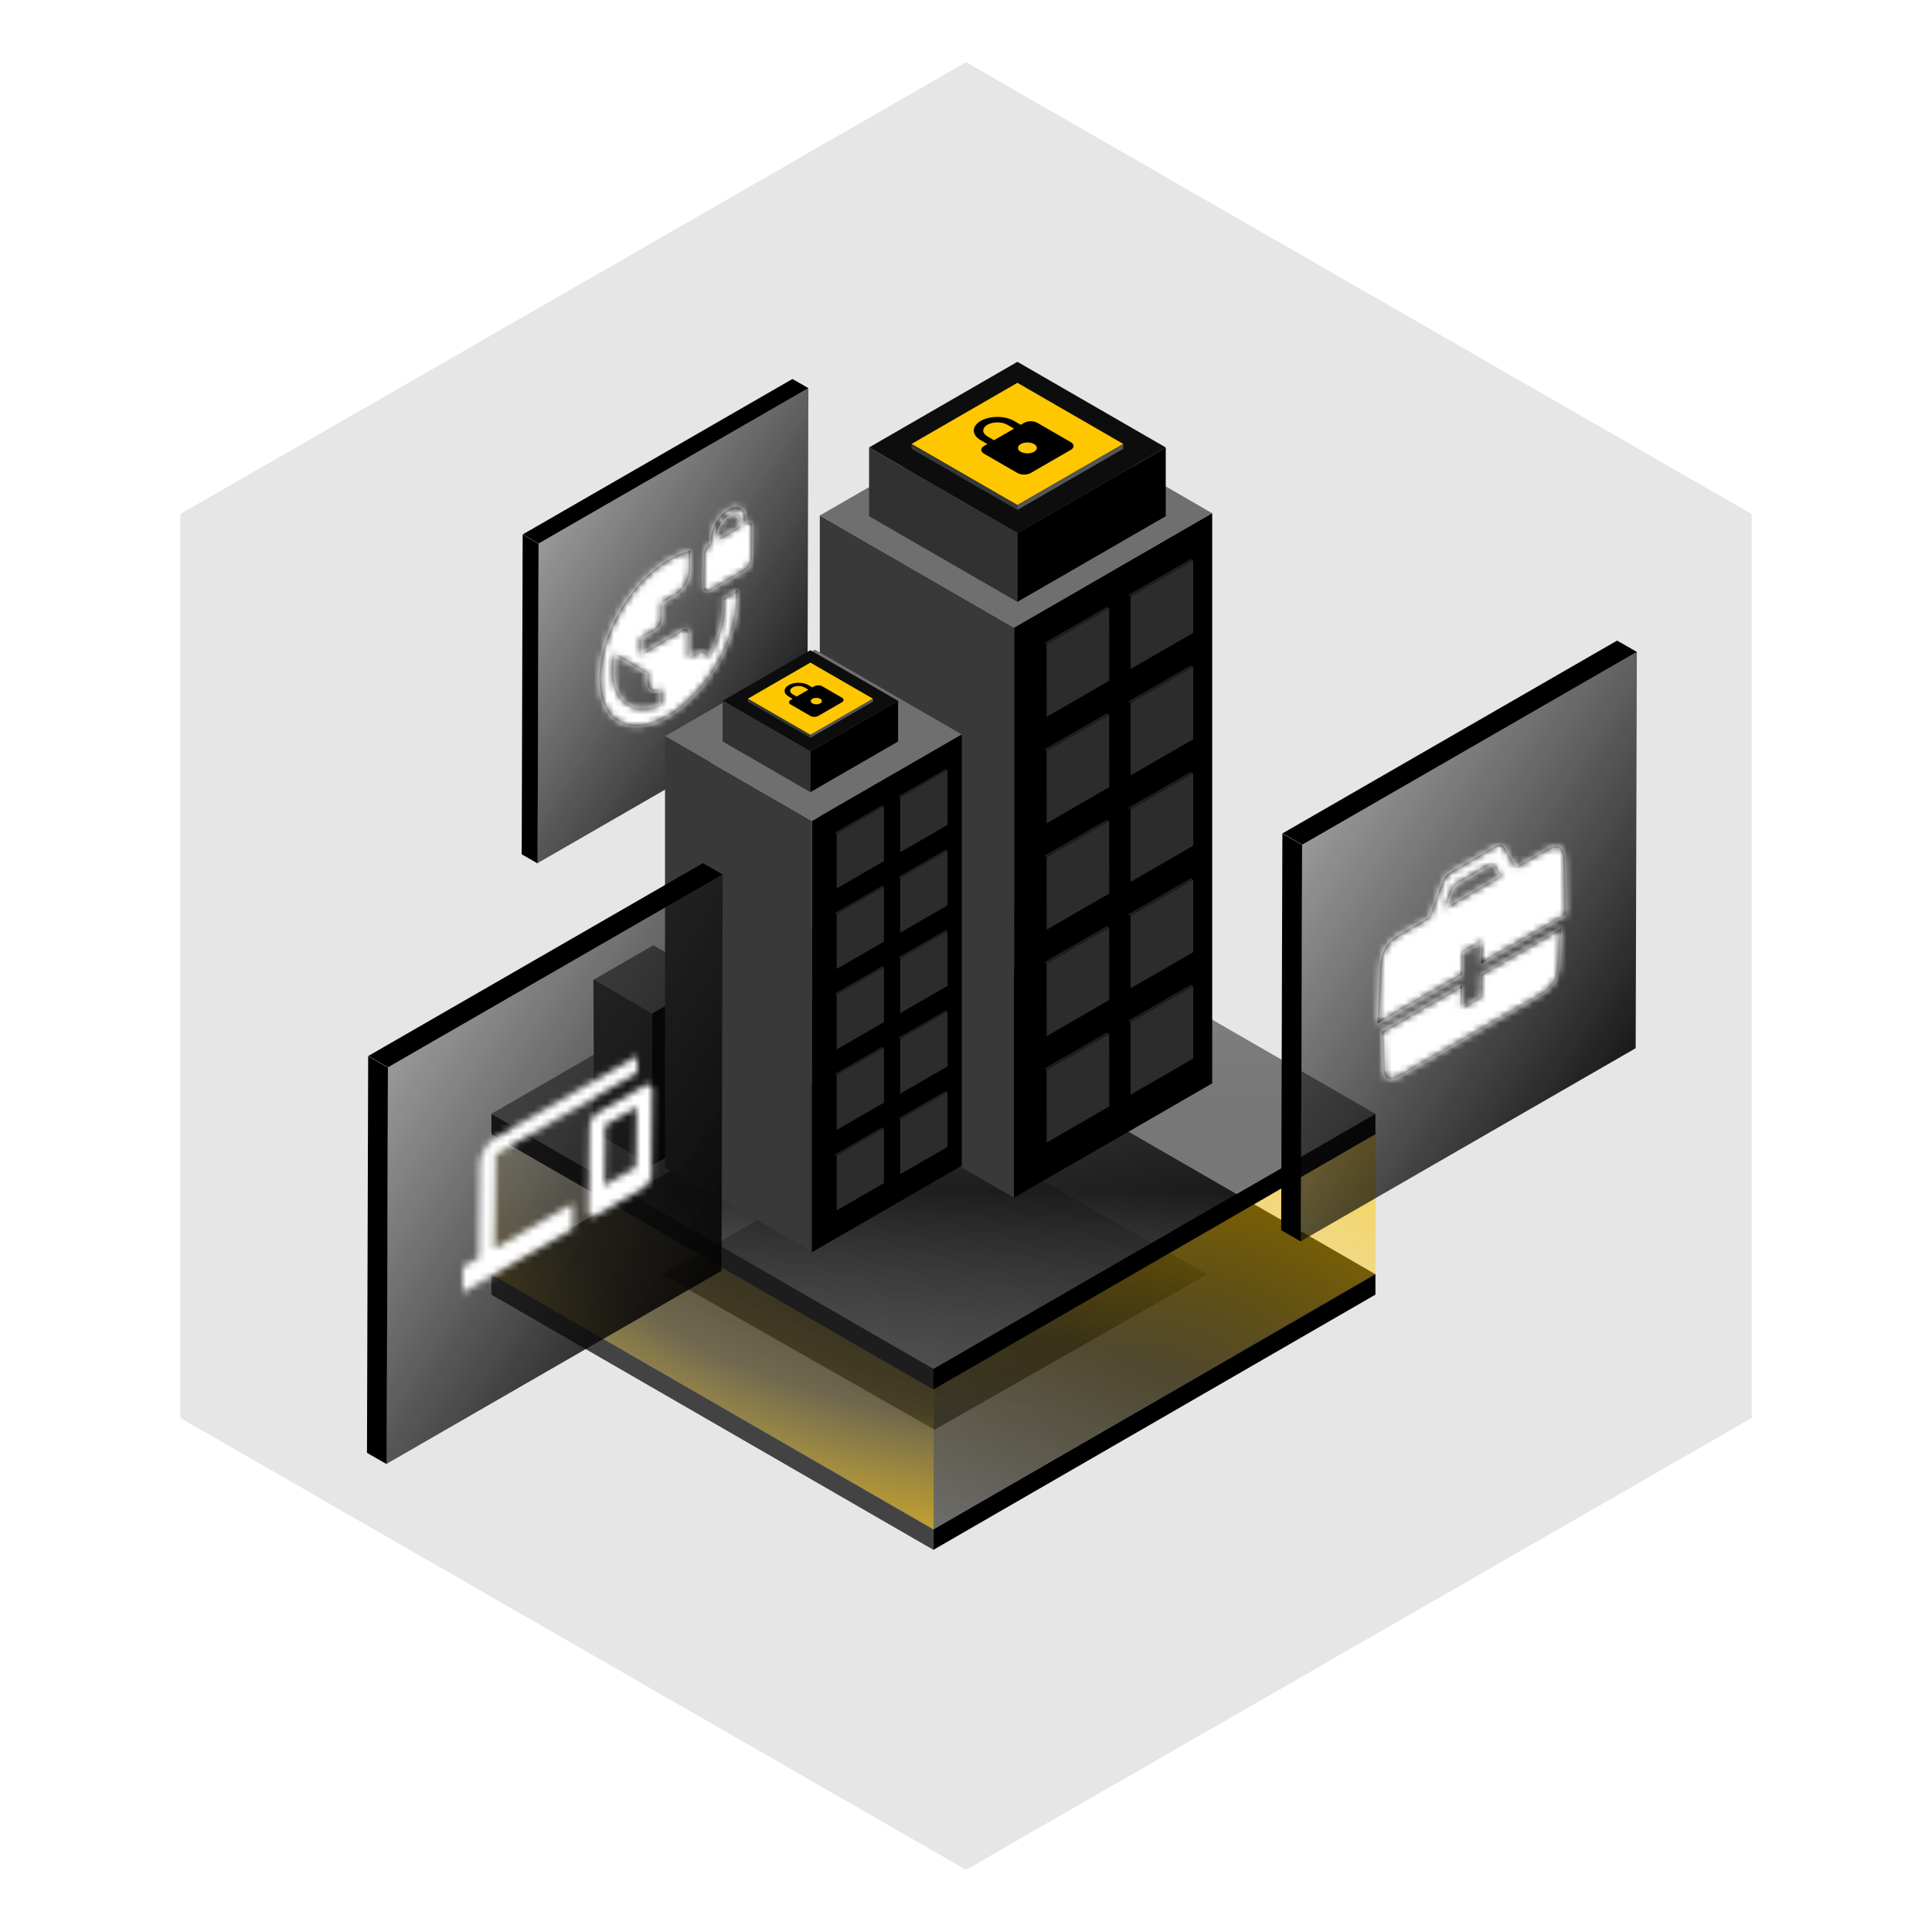 <svg width="288" height="288" viewBox="0 0 288 288" fill="none" xmlns="http://www.w3.org/2000/svg">
<path d="M144 9.266L261.136 76.633V211.367L144 278.734L26.864 211.367V76.633L144 9.266Z" fill="black" fill-opacity="0.1"/>
<rect width="47.669" height="2.732" transform="matrix(-0.003 1 -0.868 -0.497 80.283 81.038)" fill="black"/>
<rect width="46.424" height="2.732" transform="matrix(-0.866 0.499 0.868 0.497 118.131 56.495)" fill="black"/>
<path d="M80.262 81.026L80.121 128.673L120.364 105.475L120.505 57.828L80.262 81.026Z" fill="url(#paint0_linear_13_3806)"/>
<path fill-rule="evenodd" clip-rule="evenodd" d="M111.125 77.395L111.118 77.983C111.684 77.656 112.141 77.916 112.132 78.562L112.071 83.259C112.063 83.905 111.593 84.701 111.026 85.028L105.878 88C105.311 88.327 104.855 88.066 104.863 87.42L104.924 82.724C104.932 82.078 105.403 81.282 105.969 80.955L105.977 80.368C105.998 78.748 107.168 76.767 108.589 75.946C110.01 75.126 111.146 75.775 111.125 77.395ZM106.793 80.48L110.294 78.458L110.301 77.871C110.316 76.767 109.545 76.327 108.577 76.886C107.609 77.445 106.815 78.789 106.8 79.892L106.793 80.48ZM107.824 89.207C107.86 89.571 107.897 89.934 107.891 90.334C107.86 92.776 107.007 95.471 105.647 97.911C105.392 97.114 104.638 96.873 103.712 97.408L102.682 98.003L102.728 94.48C102.736 93.834 102.28 93.574 101.713 93.901L95.535 97.468L95.565 95.119L97.625 93.93C98.191 93.603 98.661 92.807 98.67 92.162L98.7 89.813L100.76 88.624C101.892 87.97 102.833 86.379 102.849 85.087L102.888 82.105C101.914 82.317 100.887 82.724 99.806 83.348C94.122 86.63 89.441 94.553 89.356 101.035C89.272 107.516 93.817 110.113 99.501 106.831C105.186 103.549 109.867 95.626 109.951 89.144C109.956 88.745 109.941 88.37 109.915 88L107.824 89.207ZM91.416 99.846C91.354 104.636 94.443 106.768 98.503 104.995L98.533 102.729C97.4 103.383 96.487 102.861 96.504 101.57L96.519 100.396L91.659 97.619C91.517 98.377 91.425 99.118 91.416 99.846Z" fill="black"/>
<mask id="mask0_13_3806" style="mask-type:alpha" maskUnits="userSpaceOnUse" x="89" y="75" width="24" height="34">
<path fill-rule="evenodd" clip-rule="evenodd" d="M111.125 77.395L111.118 77.983C111.684 77.656 112.141 77.916 112.132 78.562L112.071 83.259C112.063 83.905 111.593 84.701 111.026 85.028L105.878 88C105.311 88.327 104.855 88.066 104.863 87.42L104.924 82.724C104.932 82.078 105.403 81.282 105.969 80.955L105.977 80.368C105.998 78.748 107.168 76.767 108.589 75.946C110.01 75.126 111.146 75.775 111.125 77.395ZM106.793 80.48L110.294 78.458L110.301 77.871C110.316 76.767 109.545 76.327 108.577 76.886C107.609 77.445 106.815 78.789 106.8 79.892L106.793 80.48ZM107.824 89.207C107.86 89.571 107.897 89.934 107.891 90.334C107.86 92.776 107.007 95.471 105.647 97.911C105.392 97.114 104.638 96.873 103.712 97.408L102.682 98.003L102.728 94.48C102.736 93.834 102.28 93.574 101.713 93.901L95.535 97.468L95.565 95.119L97.625 93.93C98.191 93.603 98.661 92.807 98.67 92.162L98.7 89.813L100.76 88.624C101.892 87.97 102.833 86.379 102.849 85.087L102.888 82.105C101.914 82.317 100.887 82.724 99.806 83.348C94.122 86.63 89.441 94.553 89.356 101.035C89.272 107.516 93.817 110.113 99.501 106.831C105.186 103.549 109.867 95.626 109.951 89.144C109.956 88.745 109.941 88.37 109.915 88L107.824 89.207ZM91.416 99.846C91.354 104.636 94.443 106.768 98.503 104.995L98.533 102.729C97.4 103.383 96.487 102.861 96.504 101.57L96.519 100.396L91.659 97.619C91.517 98.377 91.425 99.118 91.416 99.846Z" fill="white"/>
</mask>
<g mask="url(#mask0_13_3806)">
<rect width="104.634" height="103.334" transform="matrix(0.866 -0.5 -0.013 1 56.061 67.816)" fill="white"/>
</g>
<path d="M139.137 227.986L205.025 189.945L139.137 151.905L73.249 189.945L139.137 227.986Z" fill="url(#paint1_linear_13_3806)"/>
<g opacity="0.5" filter="url(#filter0_f_13_3806)">
<path d="M139.316 213.12L179.945 189.977L139.316 166.834L98.688 189.977L139.316 213.12Z" fill="black"/>
</g>
<path fill-rule="evenodd" clip-rule="evenodd" d="M139.144 227.985L139.143 227.986L73.255 189.945V192.994L139.143 231.034L139.144 231.034V227.985Z" fill="#434343"/>
<path fill-rule="evenodd" clip-rule="evenodd" d="M139.145 227.98L205.033 189.94V192.989L139.145 231.029V227.98Z" fill="black"/>
<path d="M139.137 204.081L205.025 166.04L139.137 128L73.249 166.04L139.137 204.081Z" fill="url(#paint2_linear_13_3806)"/>
<path fill-rule="evenodd" clip-rule="evenodd" d="M139.144 204.08L139.143 204.08L73.255 166.04V169.089L139.143 207.129L139.144 207.129V204.08Z" fill="#1D1D1D"/>
<path fill-rule="evenodd" clip-rule="evenodd" d="M139.145 204.075L205.033 166.035V169.084L139.145 207.124V204.075Z" fill="black"/>
<path fill-rule="evenodd" clip-rule="evenodd" d="M151.161 93.562L122.21 76.847L151.749 59.793L180.7 76.508L151.161 93.562Z" fill="#6F6F6F"/>
<path fill-rule="evenodd" clip-rule="evenodd" d="M151.16 178.535L122.209 161.82L151.748 144.765L180.699 161.48L151.16 178.535Z" fill="#1D1D1D"/>
<path d="M151.16 178.532L151.16 93.564L151.164 93.562L122.205 76.842L122.205 161.815L151.16 178.532Z" fill="#393939"/>
<path d="M151.161 93.56L151.161 178.532L180.7 161.478L180.7 76.505L151.161 93.56Z" fill="black"/>
<path fill-rule="evenodd" clip-rule="evenodd" d="M156.008 106.868L156.002 106.864L155.997 96.071L165.343 90.68L165.349 90.683L165.354 101.476L156.008 106.868Z" fill="#2C2C2C"/>
<path fill-rule="evenodd" clip-rule="evenodd" d="M156.003 96.079L156.003 96.075L165.353 90.681L164.978 90.464L155.628 95.858L155.628 95.862L156.003 96.079Z" fill="#1D1D1D"/>
<path fill-rule="evenodd" clip-rule="evenodd" d="M156.006 96.072L156.001 96.075L156.006 106.871L155.631 106.654L155.626 95.858L155.631 95.856L156.006 96.072Z" fill="black"/>
<path fill-rule="evenodd" clip-rule="evenodd" d="M156.006 122.731L156 122.728L155.995 111.935L165.341 106.543L165.347 106.546L165.352 117.34L156.006 122.731Z" fill="#2C2C2C"/>
<path fill-rule="evenodd" clip-rule="evenodd" d="M156.001 111.942L156.001 111.938L165.351 106.544L164.977 106.328L155.626 111.722L155.626 111.726L156.001 111.942Z" fill="#1D1D1D"/>
<path fill-rule="evenodd" clip-rule="evenodd" d="M156.004 111.936L156.001 111.938L156.006 122.734L155.631 122.518L155.626 111.722L155.629 111.72L156.004 111.936Z" fill="black"/>
<path fill-rule="evenodd" clip-rule="evenodd" d="M156.006 138.595L156.001 138.591L155.996 127.798L165.342 122.406L165.347 122.41L165.352 133.203L156.006 138.595Z" fill="#2C2C2C"/>
<path fill-rule="evenodd" clip-rule="evenodd" d="M156.001 127.806L156.001 127.801L165.351 122.408L164.977 122.191L155.627 127.585L155.627 127.589L156.001 127.806Z" fill="#1D1D1D"/>
<path fill-rule="evenodd" clip-rule="evenodd" d="M156.005 127.8L156.001 127.802L156.006 138.598L155.631 138.381L155.626 127.585L155.63 127.583L156.005 127.8Z" fill="black"/>
<path fill-rule="evenodd" clip-rule="evenodd" d="M156.008 154.458L156.002 154.455L155.997 143.662L165.343 138.27L165.349 138.273L165.354 149.067L156.008 154.458Z" fill="#2C2C2C"/>
<path fill-rule="evenodd" clip-rule="evenodd" d="M156.003 143.669L156.003 143.665L165.353 138.271L164.978 138.055L155.628 143.448L155.628 143.453L156.003 143.669Z" fill="#1D1D1D"/>
<path fill-rule="evenodd" clip-rule="evenodd" d="M156.005 143.663L156.001 143.665L156.006 154.461L155.631 154.245L155.626 143.449L155.63 143.447L156.005 143.663Z" fill="black"/>
<path fill-rule="evenodd" clip-rule="evenodd" d="M156.008 170.322L156.002 170.319L155.997 159.525L165.343 154.134L165.349 154.137L165.354 164.93L156.008 170.322Z" fill="#2C2C2C"/>
<path fill-rule="evenodd" clip-rule="evenodd" d="M156.003 159.533L156.003 159.529L165.353 154.135L164.978 153.919L155.628 159.312L155.628 159.317L156.003 159.533Z" fill="#1D1D1D"/>
<path fill-rule="evenodd" clip-rule="evenodd" d="M156.005 159.528L156.001 159.53L156.006 170.326L155.631 170.109L155.626 159.314L155.63 159.311L156.005 159.528Z" fill="black"/>
<path fill-rule="evenodd" clip-rule="evenodd" d="M168.529 99.733L168.524 99.73L168.519 88.936L177.864 83.545L177.869 83.548L177.874 94.341L168.529 99.733Z" fill="#2C2C2C"/>
<path fill-rule="evenodd" clip-rule="evenodd" d="M168.524 88.945L168.524 88.939L177.874 83.545L177.499 83.329L168.149 88.722L168.149 88.728L168.524 88.945Z" fill="#1D1D1D"/>
<path fill-rule="evenodd" clip-rule="evenodd" d="M168.523 88.938L168.521 88.939L168.526 99.735L168.151 99.519L168.146 88.723L168.149 88.721L168.523 88.938Z" fill="black"/>
<path fill-rule="evenodd" clip-rule="evenodd" d="M168.528 115.596L168.522 115.592L168.517 104.799L177.863 99.407L177.868 99.411L177.873 110.204L168.528 115.596Z" fill="#2C2C2C"/>
<path fill-rule="evenodd" clip-rule="evenodd" d="M168.52 104.808L168.52 104.802L177.87 99.409L177.496 99.192L168.146 104.586L168.146 104.592L168.52 104.808Z" fill="#1D1D1D"/>
<path fill-rule="evenodd" clip-rule="evenodd" d="M168.523 104.801L168.52 104.803L168.525 115.598L168.15 115.382L168.145 104.586L168.148 104.584L168.523 104.801Z" fill="black"/>
<path fill-rule="evenodd" clip-rule="evenodd" d="M168.528 131.459L168.522 131.456L168.517 120.662L177.863 115.271L177.869 115.274L177.874 126.067L168.528 131.459Z" fill="#2C2C2C"/>
<path fill-rule="evenodd" clip-rule="evenodd" d="M168.52 120.671L168.52 120.666L177.87 115.272L177.496 115.056L168.146 120.449L168.146 120.454L168.52 120.671Z" fill="#1D1D1D"/>
<path fill-rule="evenodd" clip-rule="evenodd" d="M168.523 120.665L168.52 120.666L168.525 131.462L168.151 131.246L168.146 120.45L168.148 120.448L168.523 120.665Z" fill="black"/>
<path fill-rule="evenodd" clip-rule="evenodd" d="M168.528 147.323L168.522 147.319L168.517 136.526L177.863 131.134L177.869 131.137L177.874 141.931L168.528 147.323Z" fill="#2C2C2C"/>
<path fill-rule="evenodd" clip-rule="evenodd" d="M168.523 136.534L168.523 136.529L177.873 131.136L177.498 130.919L168.148 136.313L168.148 136.318L168.523 136.534Z" fill="#1D1D1D"/>
<path fill-rule="evenodd" clip-rule="evenodd" d="M168.524 136.528L168.521 136.53L168.526 147.326L168.151 147.109L168.146 136.313L168.149 136.312L168.524 136.528Z" fill="black"/>
<path fill-rule="evenodd" clip-rule="evenodd" d="M168.531 163.186L168.525 163.183L168.52 152.389L177.866 146.998L177.871 147.001L177.876 157.795L168.531 163.186Z" fill="#2C2C2C"/>
<path fill-rule="evenodd" clip-rule="evenodd" d="M168.522 152.399L168.522 152.393L177.872 146.999L177.497 146.783L168.147 152.176L168.147 152.182L168.522 152.399Z" fill="#1D1D1D"/>
<path fill-rule="evenodd" clip-rule="evenodd" d="M168.524 152.392L168.521 152.393L168.527 163.189L168.152 162.973L168.147 152.177L168.149 152.175L168.524 152.392Z" fill="black"/>
<path d="M173.775 66.702L151.662 79.469L129.548 66.702L151.662 53.935L173.775 66.702Z" fill="#0D0D0D"/>
<path d="M151.665 79.469L129.552 66.701V76.951L151.665 89.718V79.469Z" fill="#313131"/>
<path d="M151.664 79.467L173.777 66.7V76.95L151.664 89.717V79.467Z" fill="black"/>
<path fill-rule="evenodd" clip-rule="evenodd" d="M167.445 66.178L151.662 75.29L135.88 66.178V66.177L151.662 57.065L167.445 66.177V66.178Z" fill="#FFC700"/>
<path fill-rule="evenodd" clip-rule="evenodd" d="M151.664 75.29L135.881 66.178V66.908L151.664 76.02V75.29Z" fill="#383838"/>
<path fill-rule="evenodd" clip-rule="evenodd" d="M151.663 75.287L151.663 75.287L167.445 66.175V66.905L151.663 76.017L151.663 76.017V75.287Z" fill="#565656"/>
<g clip-path="url(#clip0_13_3806)">
<path d="M152.658 63.034L152.161 63.322L151.166 62.746C149.794 61.953 147.565 61.952 146.192 62.745C144.819 63.537 144.819 64.825 146.191 65.619L147.186 66.194L146.688 66.481C146.141 66.797 146.141 67.314 146.688 67.631L151.661 70.507C152.208 70.823 153.103 70.823 153.651 70.507L159.621 67.061C160.168 66.745 160.168 66.227 159.621 65.911L154.648 63.035C154.101 62.719 153.206 62.718 152.658 63.034ZM154.149 67.346C153.602 67.662 152.707 67.662 152.16 67.345C151.612 67.029 151.613 66.512 152.16 66.196C152.707 65.88 153.603 65.88 154.15 66.196C154.697 66.513 154.696 67.03 154.149 67.346ZM148.181 65.619L147.186 65.044C146.361 64.567 146.361 63.797 147.187 63.32C148.013 62.843 149.346 62.843 150.171 63.321L151.166 63.896L148.181 65.619Z" fill="black"/>
</g>
<path d="M97.298 173.182L106.219 168.031L97.472 163.008L88.552 168.159L97.298 173.182Z" fill="url(#paint3_linear_13_3806)"/>
<path d="M97.211 151.065L106.067 145.902L97.382 140.914L88.483 146.052L97.211 151.065Z" fill="#6E6E6E"/>
<path d="M88.556 168.748L97.211 173.726L97.211 151.065L88.457 145.979L88.556 168.748Z" fill="#393939"/>
<path d="M97.211 151.065L106.067 145.898L106.218 168.629L97.211 173.726L97.211 151.065Z" fill="black"/>
<path fill-rule="evenodd" clip-rule="evenodd" d="M121.036 122.383L99.138 109.74L121.481 96.841L143.379 109.483L121.036 122.383Z" fill="#6F6F6F"/>
<path fill-rule="evenodd" clip-rule="evenodd" d="M121.035 186.654L99.137 174.011L121.48 161.112L143.377 173.754L121.035 186.654Z" fill="#1D1D1D"/>
<path d="M121.035 186.652L121.035 122.384L121.038 122.383L99.134 109.736L99.134 174.007L121.035 186.652Z" fill="#393939"/>
<path d="M121.036 122.381L121.036 186.652L143.378 173.753L143.379 109.482L121.036 122.381Z" fill="black"/>
<path fill-rule="evenodd" clip-rule="evenodd" d="M124.702 132.447L124.697 132.444L124.693 124.28L131.763 120.202L131.767 120.205L131.771 128.369L124.702 132.447Z" fill="#2C2C2C"/>
<path fill-rule="evenodd" clip-rule="evenodd" d="M124.698 124.286L124.698 124.283L131.77 120.203L131.486 120.04L124.414 124.119L124.414 124.123L124.698 124.286Z" fill="#1D1D1D"/>
<path fill-rule="evenodd" clip-rule="evenodd" d="M124.7 124.281L124.696 124.283L124.7 132.449L124.416 132.285L124.413 124.12L124.416 124.118L124.7 124.281Z" fill="black"/>
<path fill-rule="evenodd" clip-rule="evenodd" d="M124.701 144.446L124.696 144.443L124.693 136.279L131.762 132.201L131.766 132.204L131.77 140.367L124.701 144.446Z" fill="#2C2C2C"/>
<path fill-rule="evenodd" clip-rule="evenodd" d="M124.697 136.285L124.697 136.282L131.769 132.202L131.486 132.038L124.414 136.118L124.414 136.121L124.697 136.285Z" fill="#1D1D1D"/>
<path fill-rule="evenodd" clip-rule="evenodd" d="M124.699 136.281L124.697 136.282L124.7 144.448L124.417 144.284L124.413 136.118L124.416 136.117L124.699 136.281Z" fill="black"/>
<path fill-rule="evenodd" clip-rule="evenodd" d="M124.7 156.445L124.696 156.442L124.692 148.278L131.761 144.2L131.766 144.203L131.77 152.366L124.7 156.445Z" fill="#2C2C2C"/>
<path fill-rule="evenodd" clip-rule="evenodd" d="M124.697 148.284L124.697 148.28L131.769 144.201L131.485 144.037L124.413 148.117L124.413 148.12L124.697 148.284Z" fill="#1D1D1D"/>
<path fill-rule="evenodd" clip-rule="evenodd" d="M124.699 148.279L124.696 148.281L124.699 156.446L124.416 156.283L124.412 148.117L124.415 148.115L124.699 148.279Z" fill="black"/>
<path fill-rule="evenodd" clip-rule="evenodd" d="M124.702 168.443L124.697 168.441L124.694 160.277L131.763 156.199L131.767 156.201L131.771 164.365L124.702 168.443Z" fill="#2C2C2C"/>
<path fill-rule="evenodd" clip-rule="evenodd" d="M124.698 160.283L124.698 160.279L131.77 156.2L131.486 156.036L124.414 160.116L124.414 160.119L124.698 160.283Z" fill="#1D1D1D"/>
<path fill-rule="evenodd" clip-rule="evenodd" d="M124.699 160.278L124.696 160.28L124.7 168.445L124.416 168.282L124.413 160.116L124.415 160.114L124.699 160.278Z" fill="black"/>
<path fill-rule="evenodd" clip-rule="evenodd" d="M124.702 180.442L124.697 180.439L124.694 172.276L131.762 168.198L131.767 168.2L131.771 176.364L124.702 180.442Z" fill="#2C2C2C"/>
<path fill-rule="evenodd" clip-rule="evenodd" d="M124.698 172.281L124.698 172.278L131.77 168.198L131.486 168.035L124.414 172.114L124.414 172.118L124.698 172.281Z" fill="#1D1D1D"/>
<path fill-rule="evenodd" clip-rule="evenodd" d="M124.699 172.278L124.696 172.279L124.7 180.445L124.417 180.281L124.413 172.115L124.416 172.114L124.699 172.278Z" fill="black"/>
<path fill-rule="evenodd" clip-rule="evenodd" d="M134.173 127.05L134.169 127.048L134.165 118.884L141.233 114.806L141.237 114.808L141.241 122.972L134.173 127.05Z" fill="#2C2C2C"/>
<path fill-rule="evenodd" clip-rule="evenodd" d="M134.168 118.89L134.168 118.886L141.24 114.806L140.957 114.642L133.885 118.722L133.885 118.726L134.168 118.89Z" fill="#1D1D1D"/>
<path fill-rule="evenodd" clip-rule="evenodd" d="M134.168 118.885L134.166 118.886L134.17 127.052L133.886 126.888L133.882 118.722L133.884 118.721L134.168 118.885Z" fill="black"/>
<path fill-rule="evenodd" clip-rule="evenodd" d="M134.172 139.048L134.167 139.046L134.163 130.882L141.232 126.804L141.237 126.806L141.241 134.97L134.172 139.048Z" fill="#2C2C2C"/>
<path fill-rule="evenodd" clip-rule="evenodd" d="M134.166 130.889L134.166 130.884L141.238 126.805L140.955 126.641L133.882 130.721L133.882 130.725L134.166 130.889Z" fill="#1D1D1D"/>
<path fill-rule="evenodd" clip-rule="evenodd" d="M134.168 130.884L134.166 130.885L134.169 139.051L133.886 138.887L133.882 130.721L133.884 130.72L134.168 130.884Z" fill="black"/>
<path fill-rule="evenodd" clip-rule="evenodd" d="M134.171 151.047L134.166 151.045L134.163 142.881L141.232 138.803L141.236 138.805L141.24 146.969L134.171 151.047Z" fill="#2C2C2C"/>
<path fill-rule="evenodd" clip-rule="evenodd" d="M134.165 142.887L134.165 142.883L141.237 138.804L140.954 138.64L133.881 142.72L133.881 142.724L134.165 142.887Z" fill="#1D1D1D"/>
<path fill-rule="evenodd" clip-rule="evenodd" d="M134.167 142.883L134.165 142.884L134.169 151.049L133.885 150.886L133.881 142.72L133.883 142.719L134.167 142.883Z" fill="black"/>
<path fill-rule="evenodd" clip-rule="evenodd" d="M134.172 163.046L134.167 163.043L134.163 154.88L141.232 150.801L141.237 150.804L141.241 158.968L134.172 163.046Z" fill="#2C2C2C"/>
<path fill-rule="evenodd" clip-rule="evenodd" d="M134.168 154.886L134.168 154.882L141.24 150.802L140.956 150.639L133.884 154.718L133.884 154.722L134.168 154.886Z" fill="#1D1D1D"/>
<path fill-rule="evenodd" clip-rule="evenodd" d="M134.168 154.881L134.166 154.883L134.17 163.048L133.886 162.884L133.883 154.719L133.885 154.718L134.168 154.881Z" fill="black"/>
<path fill-rule="evenodd" clip-rule="evenodd" d="M134.173 175.045L134.169 175.042L134.165 166.878L141.234 162.801L141.238 162.803L141.242 170.967L134.173 175.045Z" fill="#2C2C2C"/>
<path fill-rule="evenodd" clip-rule="evenodd" d="M134.167 166.885L134.167 166.881L141.239 162.801L140.956 162.638L133.884 166.717L133.884 166.721L134.167 166.885Z" fill="#1D1D1D"/>
<path fill-rule="evenodd" clip-rule="evenodd" d="M134.169 166.88L134.167 166.881L134.171 175.047L133.887 174.883L133.883 166.718L133.885 166.717L134.169 166.88Z" fill="black"/>
<path d="M73.256 189.921L139.172 227.962L139.172 207.172L73.256 169.096L73.256 189.921Z" fill="url(#paint4_radial_13_3806)"/>
<path d="M205.044 189.883L139.127 227.925L139.127 207.134L205.044 169.059L205.044 189.883Z" fill="url(#paint5_radial_13_3806)"/>
<rect width="59.137" height="3.39" transform="matrix(-0.003 1 -0.868 -0.497 194.104 125.939)" fill="black"/>
<rect width="57.592" height="3.39" transform="matrix(-0.866 0.499 0.868 0.497 241.057 95.492)" fill="black"/>
<path d="M194.078 125.924L193.902 185.034L243.827 156.255L244.002 97.145L194.078 125.924Z" fill="url(#paint6_linear_13_3806)"/>
<path fill-rule="evenodd" clip-rule="evenodd" d="M218.026 141.988L220.836 140.365L220.794 143.643L233.44 136.341C233.44 136.341 233.304 130.794 233.262 128.549C233.22 126.417 232.57 125.459 230.497 126.655L225.99 129.258L224.356 126.532C223.904 125.78 223.747 125.673 222.715 126.269L216.485 129.866C215.453 130.462 215.293 130.751 214.813 132.041L214.579 132.673C214.231 133.612 213.641 135.204 213.085 136.709L208.575 139.312C206.501 140.509 205.825 142.233 205.719 144.451L205.337 152.567L217.983 145.265L218.026 141.988ZM216.257 133.115C216.589 132.221 216.7 132.02 217.416 131.607L221.725 129.119C222.441 128.706 222.55 128.779 222.861 129.302L223.228 129.913L223.646 130.612L215.426 135.358L215.877 134.137L216.257 133.115ZM220.73 148.559L217.919 150.181L217.962 146.904L206.018 153.8C206.018 153.8 206.154 156.644 206.227 159.082C206.257 160.094 206.498 161.655 208.721 160.372L229.8 148.202C232.023 146.918 232.302 145.054 232.365 143.992C232.52 141.351 232.716 138.386 232.716 138.386L220.772 145.281L220.73 148.559Z" fill="black"/>
<mask id="mask1_13_3806" style="mask-type:alpha" maskUnits="userSpaceOnUse" x="205" y="125" width="29" height="36">
<path fill-rule="evenodd" clip-rule="evenodd" d="M218.026 141.988L220.836 140.365L220.794 143.643L233.44 136.341C233.44 136.341 233.304 130.794 233.262 128.549C233.22 126.417 232.57 125.459 230.497 126.655L225.99 129.258L224.356 126.532C223.904 125.78 223.747 125.673 222.715 126.269L216.485 129.866C215.453 130.462 215.293 130.751 214.813 132.041L214.579 132.673C214.231 133.612 213.641 135.204 213.085 136.709L208.575 139.312C206.501 140.509 205.825 142.233 205.719 144.451L205.337 152.567L217.983 145.265L218.026 141.988ZM216.257 133.115C216.589 132.221 216.7 132.02 217.416 131.607L221.725 129.119C222.441 128.706 222.55 128.779 222.861 129.302L223.228 129.913L223.646 130.612L215.426 135.358L215.877 134.137L216.257 133.115ZM220.73 148.559L217.919 150.181L217.962 146.904L206.018 153.8C206.018 153.8 206.154 156.644 206.227 159.082C206.257 160.094 206.498 161.655 208.721 160.372L229.8 148.202C232.023 146.918 232.302 145.054 232.365 143.992C232.52 141.351 232.716 138.386 232.716 138.386L220.772 145.281L220.73 148.559Z" fill="white"/>
</mask>
<g mask="url(#mask1_13_3806)">
<rect width="35.401" height="34.962" transform="matrix(0.866 -0.5 -0.013 1 204.328 132.548)" fill="white"/>
</g>
<rect width="59.137" height="3.39" transform="matrix(-0.003 1 -0.868 -0.497 57.826 159.121)" fill="black"/>
<rect width="57.592" height="3.39" transform="matrix(-0.866 0.499 0.868 0.497 104.779 128.673)" fill="black"/>
<path d="M57.801 159.106L57.625 218.216L107.549 189.437L107.725 130.327L57.801 159.106Z" fill="url(#paint7_linear_13_3806)"/>
<mask id="mask2_13_3806" style="mask-type:alpha" maskUnits="userSpaceOnUse" x="68" y="157" width="30" height="36">
<path fill-rule="evenodd" clip-rule="evenodd" d="M73.884 172.12L94.962 159.951L94.995 157.402L73.917 169.571C72.629 170.315 71.561 172.07 71.542 173.472L71.361 187.492L69.019 188.844L68.969 192.668L85.363 183.203L85.412 179.379L73.703 186.14L73.884 172.12ZM96.1 161.824L89.074 165.88C88.43 166.252 87.896 167.13 87.887 167.831L87.721 180.576C87.712 181.277 88.232 181.546 88.876 181.175L95.902 177.118C96.546 176.746 97.08 175.869 97.089 175.168L97.254 162.422C97.264 161.721 96.744 161.452 96.1 161.824ZM90.096 176.675L94.78 173.971L94.896 165.049L90.212 167.753L90.096 176.675Z" fill="white"/>
</mask>
<g mask="url(#mask2_13_3806)">
<rect width="35.401" height="34.962" transform="matrix(0.866 -0.5 -0.013 1 68.05 165.73)" fill="white"/>
</g>
<path d="M133.879 104.471L120.801 112.021L107.723 104.471L120.801 96.92L133.879 104.471Z" fill="#0D0D0D"/>
<path d="M120.803 112.021L107.725 104.47V110.532L120.803 118.083V112.021Z" fill="#313131"/>
<path d="M120.802 112.02L133.88 104.47V110.532L120.802 118.082V112.02Z" fill="black"/>
<path fill-rule="evenodd" clip-rule="evenodd" d="M130.135 104.16L120.801 109.549L111.468 104.16L120.801 98.772L130.135 104.16Z" fill="#FFC700"/>
<path fill-rule="evenodd" clip-rule="evenodd" d="M120.802 109.549L111.468 104.161V104.593L120.802 109.981V109.549Z" fill="#383838"/>
<path fill-rule="evenodd" clip-rule="evenodd" d="M120.802 109.548L120.802 109.548L130.136 104.159V104.591L120.802 109.98L120.802 109.98V109.548Z" fill="#565656"/>
<g clip-path="url(#clip1_13_3806)">
<path d="M121.391 102.302L121.097 102.471L120.509 102.131C119.697 101.662 118.379 101.661 117.567 102.13C116.755 102.599 116.755 103.361 117.566 103.83L118.155 104.17L117.86 104.34C117.537 104.527 117.537 104.833 117.86 105.02L120.801 106.721C121.125 106.908 121.654 106.908 121.978 106.721L125.509 104.683C125.832 104.496 125.833 104.19 125.509 104.003L122.568 102.302C122.244 102.115 121.715 102.115 121.391 102.302ZM122.273 104.852C121.949 105.038 121.42 105.038 121.096 104.851C120.773 104.664 120.773 104.358 121.096 104.171C121.42 103.984 121.949 103.985 122.273 104.172C122.597 104.359 122.596 104.665 122.273 104.852ZM118.743 103.83L118.155 103.49C117.667 103.208 117.667 102.752 118.155 102.47C118.644 102.188 119.432 102.189 119.92 102.471L120.508 102.811L118.743 103.83Z" fill="black"/>
</g>
<defs>
<filter id="filter0_f_13_3806" x="89.088" y="157.234" width="100.457" height="65.486" filterUnits="userSpaceOnUse" color-interpolation-filters="sRGB">
<feFlood flood-opacity="0" result="BackgroundImageFix"/>
<feBlend mode="normal" in="SourceGraphic" in2="BackgroundImageFix" result="shape"/>
<feGaussianBlur stdDeviation="4.8" result="effect1_foregroundBlur_13_3806"/>
</filter>
<linearGradient id="paint0_linear_13_3806" x1="122.074" y1="118.979" x2="73.494" y2="87.662" gradientUnits="userSpaceOnUse">
<stop/>
<stop offset="1" stop-color="#151515" stop-opacity="0.35"/>
</linearGradient>
<linearGradient id="paint1_linear_13_3806" x1="139.137" y1="151.905" x2="109.029" y2="221.657" gradientUnits="userSpaceOnUse">
<stop/>
<stop offset="1" stop-color="#767676"/>
</linearGradient>
<linearGradient id="paint2_linear_13_3806" x1="139.137" y1="128" x2="139.137" y2="204.081" gradientUnits="userSpaceOnUse">
<stop stop-color="#9B9B9B"/>
<stop offset="0.651" stop-color="#292727" stop-opacity="0.577"/>
<stop offset="1" stop-color="#9B9B9B" stop-opacity="0.35"/>
</linearGradient>
<linearGradient id="paint3_linear_13_3806" x1="99.808" y1="161.221" x2="99.216" y2="173.726" gradientUnits="userSpaceOnUse">
<stop/>
<stop offset="1" stop-color="#151515" stop-opacity="0.35"/>
</linearGradient>
<radialGradient id="paint4_radial_13_3806" cx="0" cy="0" r="1" gradientUnits="userSpaceOnUse" gradientTransform="translate(162.543 147.908) rotate(170.057) scale(155.046 107.756)">
<stop offset="0.169" stop-color="#FFC700" stop-opacity="0"/>
<stop offset="0.578" stop-color="#FFC700" stop-opacity="0.13"/>
<stop offset="0.885" stop-color="#FFC700"/>
</radialGradient>
<radialGradient id="paint5_radial_13_3806" cx="0" cy="0" r="1" gradientUnits="userSpaceOnUse" gradientTransform="translate(99.059 288.524) rotate(-33.91) scale(204.133 126.7)">
<stop offset="0.387" stop-color="#FFC700" stop-opacity="0"/>
<stop offset="0.578" stop-color="#FFC700" stop-opacity="0.13"/>
<stop offset="1" stop-color="#FFC700"/>
</radialGradient>
<linearGradient id="paint6_linear_13_3806" x1="245.948" y1="173.008" x2="185.682" y2="134.156" gradientUnits="userSpaceOnUse">
<stop/>
<stop offset="1" stop-color="#151515" stop-opacity="0.35"/>
</linearGradient>
<linearGradient id="paint7_linear_13_3806" x1="109.671" y1="206.189" x2="49.404" y2="167.338" gradientUnits="userSpaceOnUse">
<stop/>
<stop offset="1" stop-color="#151515" stop-opacity="0.35"/>
</linearGradient>
<clipPath id="clip0_13_3806">
<rect width="13.788" height="13.788" fill="white" transform="matrix(0.866 -0.5 0.866 0.501 139.725 65.904)"/>
</clipPath>
<clipPath id="clip1_13_3806">
<rect width="8.154" height="8.154" fill="white" transform="matrix(0.866 -0.5 0.866 0.501 113.742 103.999)"/>
</clipPath>
</defs>
</svg>
